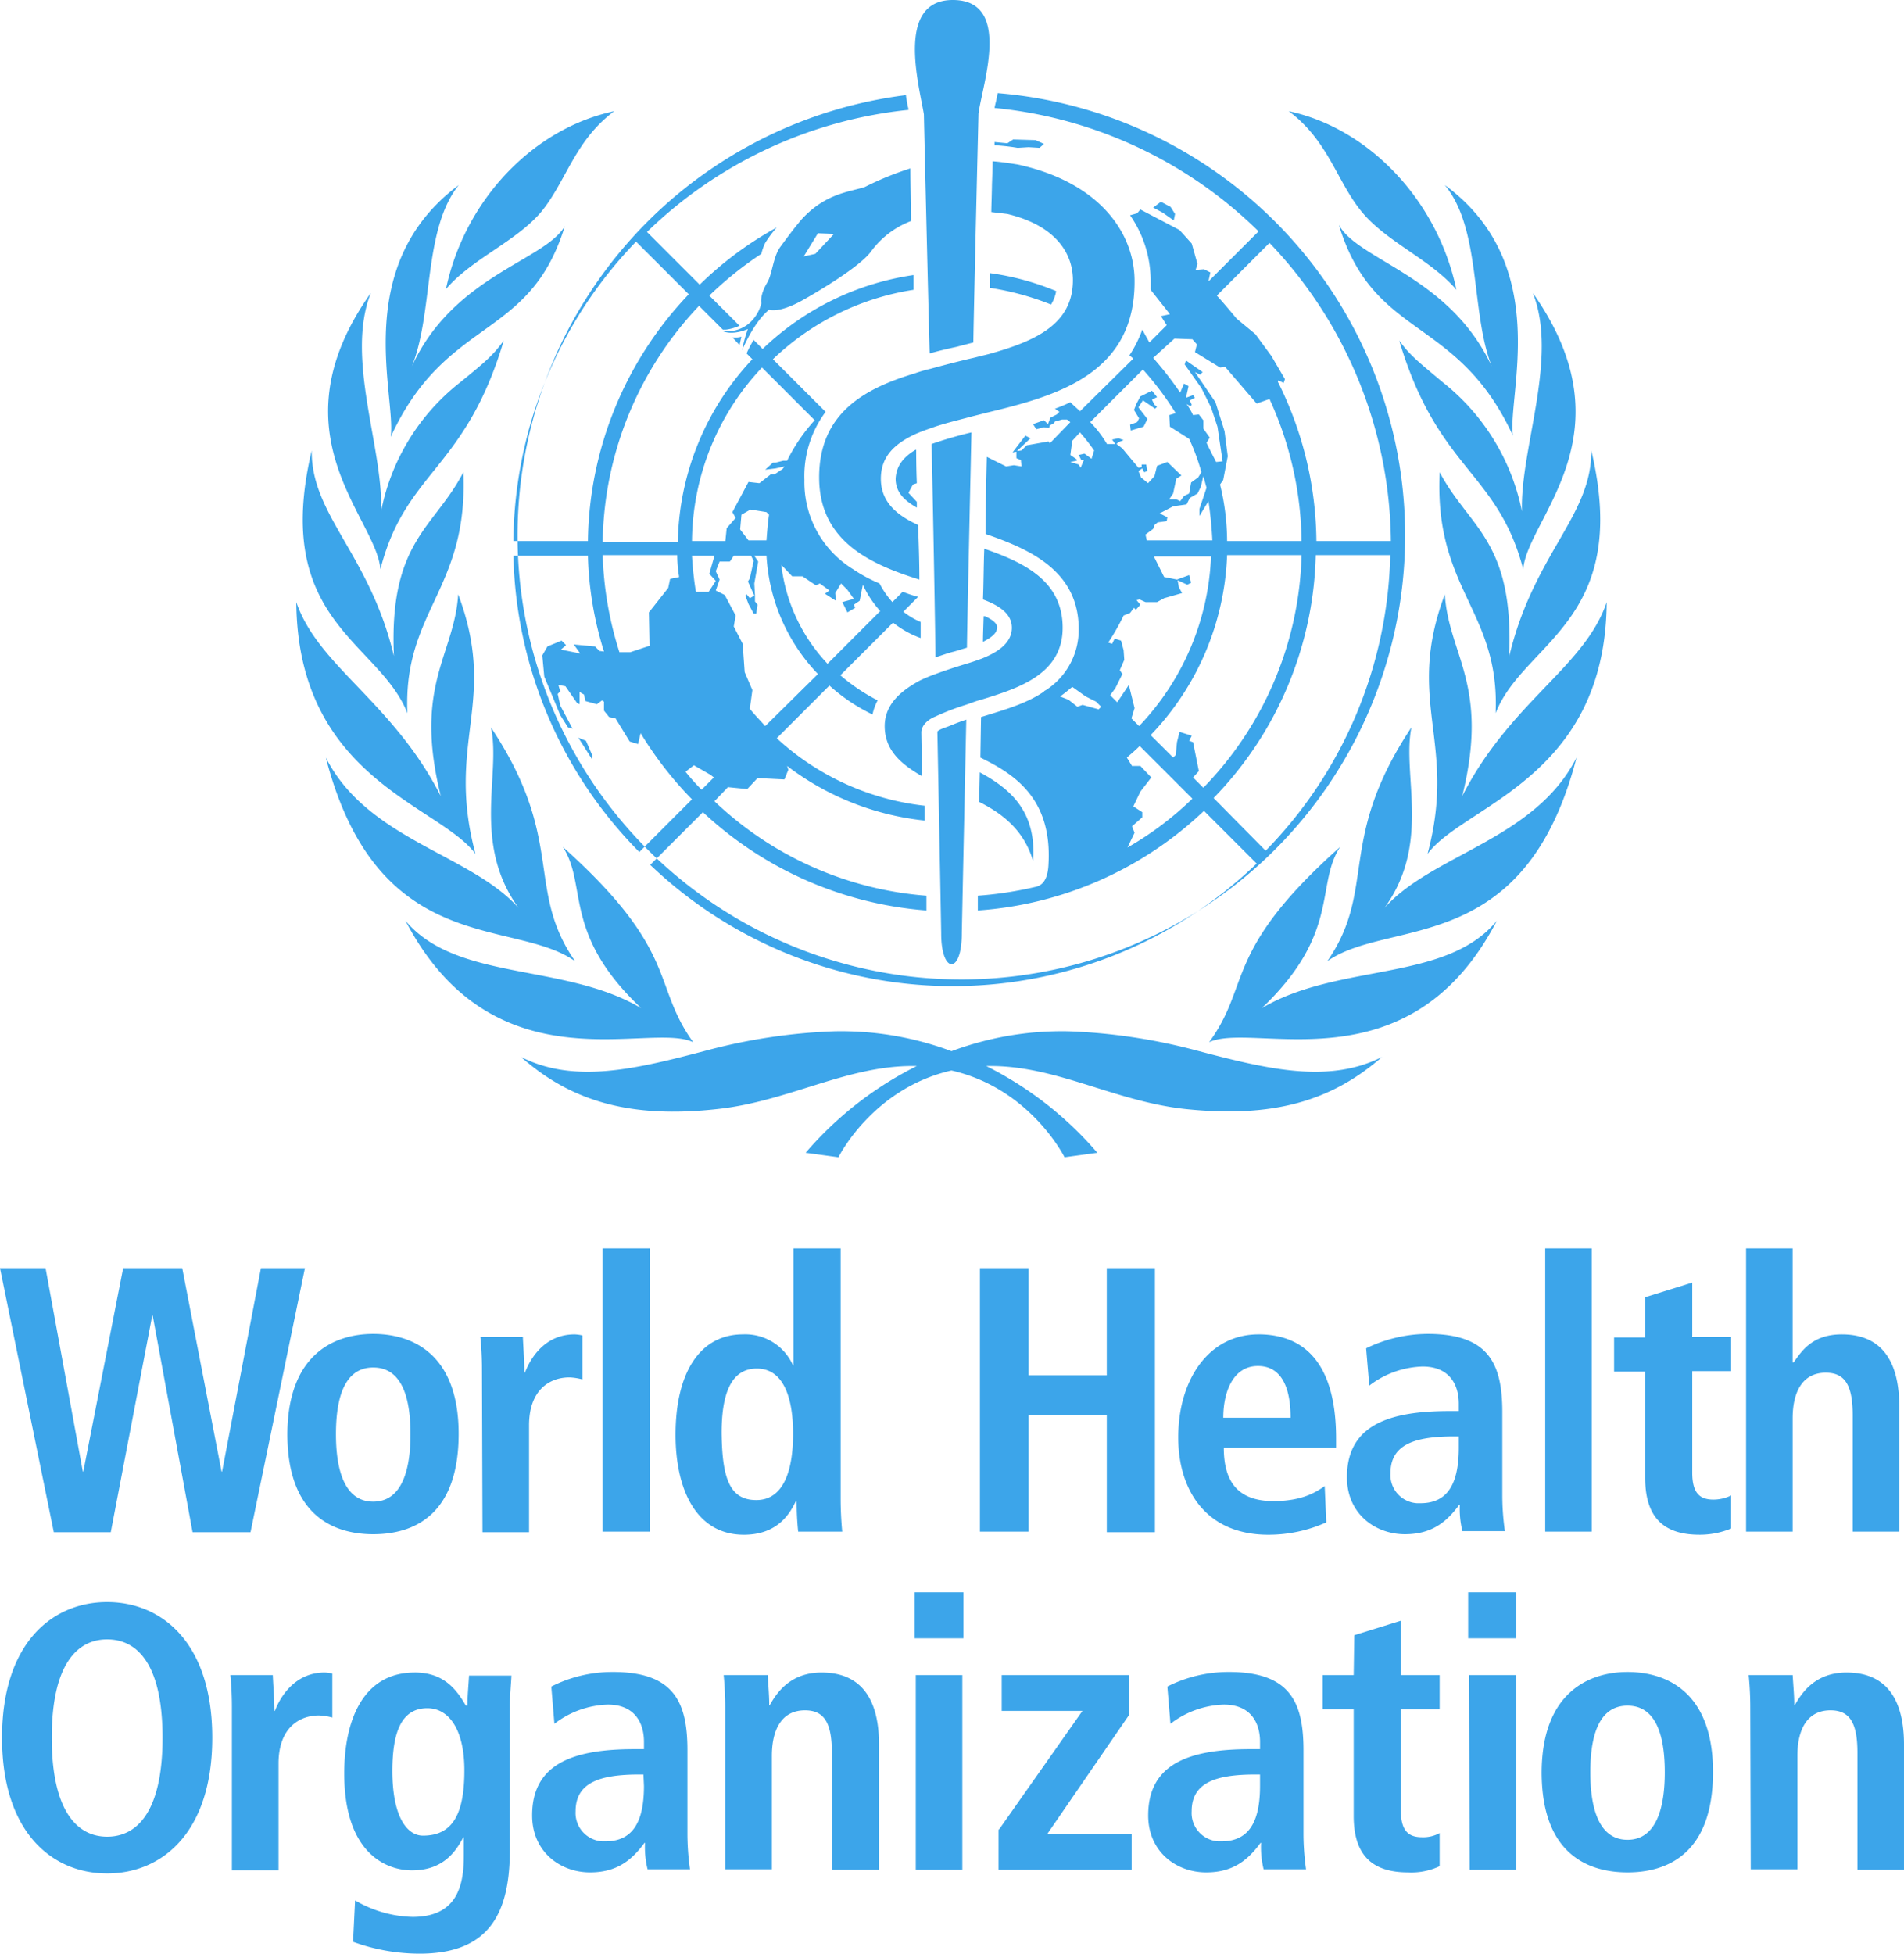 <svg xmlns="http://www.w3.org/2000/svg" width="434.182" height="445.398" viewBox="0 0 434.182 445.398">
  <path id="path6" d="M217.581.619c-13.184,0-7.618,19.627-6.593,26.072,0,.293,1.029,44.394,1.322,54.5,2.051-.586,3.957-1.032,6.007-1.472l3.95-1.021c.146-9.815,1.171-51.851,1.171-52.144C224.317,19.817,231.2.619,217.581.619Zm10.258,21.236-.15.6c-.146,1.025-.439,1.9-.586,2.778a99.678,99.678,0,0,1,60.209,28.129L275.883,64.777l.435-2.043L274.861,62l-1.907.15.435-1.322-1.322-4.686-2.778-3.079-8.936-4.686-.736.871-1.607.451A26.16,26.16,0,0,1,262.7,64.642v2.042l4.4,5.572-2.057.435,1.322,2.058-3.95,3.95-1.622-2.929a27.383,27.383,0,0,1-2.929,5.857l.886.736L246.581,94.378c-.733-.732-1.46-1.325-2.193-2.057a35.836,35.836,0,0,1-3.514,1.472l1.021.72-.586.586-1.457.736-.586,1.472-.886-.886-2.493.886.736,1.172,1.757-.451,1.171.15.15-.586.871-.435.3-.435,1.607-.451h1.171l.736.586-4.686,4.836-.3-.435-4.971.886-1.172,1.171-1.036.136,3.079-2.929-1.171-.586-2.929,3.815.886-.15v1.472l1.021.435.15,1.457-1.757-.285-1.757.285-4.4-2.193s-.3,11.727-.3,17.586c10.254,3.516,21.251,8.488,21.251,21.671a16.333,16.333,0,0,1-7.479,13.922l-.285.15-.3.285c-4.1,2.783-9.52,4.242-14.207,5.707l-.15,9.236c7.471,3.662,16.408,9.08,15.529,24.315-.147,3.809-1.606,4.828-2.778,5.121a83.992,83.992,0,0,1-13.336,2.057v3.364a83.146,83.146,0,0,0,51.573-22.708l12.015,12.015a99.9,99.9,0,0,1-138.289.3L160.6,185.779a84.02,84.02,0,0,0,50.972,22.407v-3.364a78.84,78.84,0,0,1-48.344-21.536l3.079-3.214,4.4.435,2.343-2.493,6.142.3.886-2.208-.285-.871a62.559,62.559,0,0,0,31.343,12.45v-3.379a59.614,59.614,0,0,1-33.7-15.379l12.015-12.015a41.206,41.206,0,0,0,9.822,6.593,12.035,12.035,0,0,1,1.171-3.214,43.175,43.175,0,0,1-8.5-5.722l12.015-12a22.277,22.277,0,0,0,6.293,3.514V142.42a17.579,17.579,0,0,1-3.95-2.343l3.364-3.379a32.994,32.994,0,0,1-3.514-1.171l-2.343,2.358a20.028,20.028,0,0,1-2.929-4.25,34.05,34.05,0,0,1-6.007-3.229,23.269,23.269,0,0,1-11.129-20.365,24.5,24.5,0,0,1,4.836-15.529l-12.015-12a59.509,59.509,0,0,1,32.079-15.829V63.32A62.756,62.756,0,0,0,174.222,80.17l-2.058-2.058a27.994,27.994,0,0,0-1.607,3.079l1.322,1.322a62.364,62.364,0,0,0-17,41.736H137.742a79.779,79.779,0,0,1,21.972-53.9l5.422,5.422h.736a10.675,10.675,0,0,0,3.079-.886l-6.893-6.878a82.418,82.418,0,0,1,11.865-9.522,12.508,12.508,0,0,1,.886-2.493,27.338,27.338,0,0,1,2.628-3.514,80.462,80.462,0,0,0-17.572,13.036L147.85,53.5a100.248,100.248,0,0,1,59.623-27.829,1.772,1.772,0,0,0-.15-.736c-.146-.879-.289-1.6-.435-2.628a101.2,101.2,0,1,0,20.951-.451ZM140.387,25.97c-18.6,3.955-34.139,20.35-38.387,40.565,5.859-6.885,15.974-10.833,21.687-17.572,5.713-6.885,7.618-16.255,16.7-22.993Zm153.8,0c9.082,6.738,10.987,16.108,16.7,22.993S326.567,59.8,332.427,66.685c-4.248-20.215-19.78-36.76-38.237-40.715Zm-62.837,6.443-1.322.871L227.1,33v.736a48.076,48.076,0,0,1,5.271.586l2.493-.15,2.493.15,1.021-.886-1.907-.871Zm-4.686,4.971c0,1.611-.15,5.286-.15,5.286,0,1.172-.15,5.414-.15,6.293,1.172.146,2.493.289,3.664.435,10.986,2.636,14.943,8.941,14.943,15.093,0,10.107-8.646,13.921-19.193,16.851l-3.514.871c-3.223.733-6.584,1.614-9.807,2.493a31.8,31.8,0,0,0-3.514,1.021c-11.719,3.516-21.837,9.227-21.837,23.729s11.579,19.778,22.858,23.294c0-4.1-.154-8.349-.3-12.45-5.127-2.344-8.485-5.416-8.485-10.543s3.216-8.06,8.05-10.257q1.538-.658,3.514-1.322c2.783-1.025,6.014-1.749,9.236-2.628l3.514-.886c15.821-3.809,33.683-8.781,33.536-30.022,0-10.694-7.761-22.421-26.658-26.522-1.9-.293-3.8-.59-5.707-.736ZM207.91,39.006a70.41,70.41,0,0,0-10.393,4.25c-3.662,1.172-8.938,1.454-14.358,7.314-1.758,2.051-3.375,4.246-4.986,6.443-1.611,2.344-1.757,6.161-2.929,8.065-1.758,2.93-1.322,4.686-1.322,4.686a8.778,8.778,0,0,1-1.892,3.665,7.631,7.631,0,0,1-7.044,2.628c2.49,1.172,5.872-.435,5.872-.435a29.7,29.7,0,0,0-1.322,4.836c2.783-6.3,5.264-8.489,6.143-9.221,1.172.293,3.674.144,8.215-2.493,5.127-2.93,12.881-7.767,15.078-10.843a20.146,20.146,0,0,1,9.086-6.893c0-4.395-.15-8.484-.15-12Zm-102.981,3.8C80.172,61.263,90.718,90.861,89.4,100.236c12.744-27.686,31.652-21.823,39.709-48.044-4.688,7.91-25.351,11.274-34.873,31.929,4.98-12.3,2.49-31.062,10.693-41.316Zm224.855,0c8.35,10.108,5.859,29.011,10.693,41.316-9.668-20.655-30.317-24.026-34.858-32.229,8.057,26.368,26.949,20.5,39.694,48.044-1.318-9.229,9.227-38.966-15.529-57.13ZM265.039,46.62l-1.757,1.322,2.193,1.171,2.493,1.757.3-1.472-1.021-1.607ZM186.824,53.8l3.664.15-4.25,4.536-2.643.586Zm-41.466,1.907,12.015,12a82.99,82.99,0,0,0-22.993,56.259h-17A99.488,99.488,0,0,1,145.358,55.706Zm144.447.285a99.716,99.716,0,0,1,27.679,67.973H300.5a82.488,82.488,0,0,0-8.8-36.329l.15-.3,1.171.586.3-.871-3.079-5.271-3.664-4.986-4.25-3.514c-1.465-1.758-2.924-3.514-4.536-5.271Zm-63.723,6.893v3.364a62.882,62.882,0,0,1,13.907,3.8,8.8,8.8,0,0,0,1.171-3.064,60.586,60.586,0,0,0-15.078-4.1ZM84.864,67.42c-22.705,32.08,1.314,51.268,2.193,62.987,5.713-22.412,19.34-22.554,28.129-52.144-2.344,3.223-3.955,4.676-10.107,9.657a49.337,49.337,0,0,0-17.872,29.3C87.793,102.866,79,82.362,84.864,67.42Zm265,0c5.859,14.942-2.932,35.445-2.493,49.8A50.053,50.053,0,0,0,329.5,87.92c-6.152-5.127-7.764-6.434-10.107-9.657,8.789,29.59,22.405,29.731,28.265,52.144.879-11.572,24.913-30.76,2.208-62.987ZM169.387,77.378a4.91,4.91,0,0,1-2.058.15l1.622,1.757c.146-.586.289-1.321.435-1.907Zm98.731.435,4.1.15,1.021,1.171-.435,1.757,5.722,3.514,1.171-.135,7.179,8.35,2.929-1.036a79.773,79.773,0,0,1,7.314,32.38H280.133a54.453,54.453,0,0,0-1.607-12.886l.72-1.036,1.036-5.422-.736-5.707L277.49,92.32,272.8,85.442l1.172.586.586-.586-3.8-2.643-.3.886,3.815,5.407,2.193,4.4,1.472,4.4.435,2.929.736,4.971-1.472.15s-1.607-3.067-2.193-4.385l.736-1.171-1.472-2.057V96.42L273.69,95.1l-1.322.15a13.989,13.989,0,0,0-1.472-2.493l.886.451.285-.3-.435-1.021L272.8,91.3l-.435-.586-1.607.586.586-2.643-1.036-.586-.871,2.058a81.6,81.6,0,0,0-6.158-7.915Zm-94.045,6.593,12.015,12.015a39.614,39.614,0,0,0-6.293,9.236h-.886l-1.757.435h-.586l-1.757,1.607,2.343-.285,2.042-.451-.435.586L177,108.721h-.871l-2.643,2.058-2.493-.285-3.665,6.878.736,1.322-2.043,2.343-.3,2.929h-7.614a58.327,58.327,0,0,1,15.965-39.558Zm86.866.451a70.726,70.726,0,0,1,7.479,9.957l-1.472.435.15,2.643,4.385,2.778a47.447,47.447,0,0,1,2.793,7.614l-.736,1.171-1.607,1.172-.451,2.493-1.172.586-.871,1.171-.886-.435h-1.607l.886-1.322.72-3.364,1.171-.736-3.214-3.079-2.343.886-.586,2.343-1.472,1.607-1.607-1.322L259.917,108l.871-.586.451.871.72-.285-.285-1.472h-1.021v.586l-.736.15-3.664-4.4-1.322-1.021.435-.435,1.172-.435-1.172-.451s-1.31.3-1.457.3l.736,1.021h-1.907a26.366,26.366,0,0,0-3.815-4.986ZM263,89.693,260.354,91l-.871,1.622-.586,1.457,1.171,1.907-.451.871-1.607.586.15,1.322,2.929-.871.871-1.757-2.043-2.643,1.021-1.607,2.778,1.907.451-.451-.586-.435L263,91.735l1.171-.586ZM221.832,99.2a92.742,92.742,0,0,0-9.086,2.643c.146,5.273.886,44.381.886,48.629,1.465-.44,2.917-1.014,4.235-1.307,1.025-.293,1.918-.593,2.944-.886C220.81,145.5,221.685,106.231,221.832,99.2Zm24.75,0a44.4,44.4,0,0,1,3.229,4.115l-.586,1.892-1.607-1.171-1.322.3.586,1.171h.586l-.736,1.757-.435-.736-1.907-.586,1.457-.285v-.3l-1.457-1.021.435-3.229Zm-37.5,3.965c-2.93,1.758-4.389,3.81-4.536,6.593,0,2.93,1.76,4.835,4.836,6.593v-1.322l-1.907-2.058,1.021-1.892.886-.3c-.147-3.369-.15-7.028-.15-7.614Zm-137.688.15c-9.229,38.965,15.376,43.5,21.822,59.908-1.025-23.438,13.923-28.13,12.751-54.937-6.592,12.744-17,15.68-15.829,41.9-5.566-23.291-18.889-32.077-18.743-46.872Zm291.792,0c.146,14.942-13.176,23.585-18.743,47.023,1.172-26.514-9.091-29.307-15.829-42.051-1.318,26.807,13.776,31.5,12.751,54.937,6.3-16.26,31.05-20.943,21.822-59.908Zm-88.473,5.857c.293.879.443,1.749.736,2.628l-1.622,4.836v1.607l2.058-3.364c.44,2.93.74,6.006.886,8.936H261.825l-.3-1.322,1.757-1.307.3-.886.721-.586,2.058-.285.15-.886-1.757-.886,3.079-1.607,3.064-.435.736-1.472,1.757-1.021.736-1.457Zm-103.266,7.614,3.649.586.586.586c-.293,1.9-.439,3.953-.586,5.857h-4.1l-1.907-2.493.3-3.364Zm53.315,8.936c-.147,3.369-.154,8.195-.3,11.564,3.955,1.465,6.593,3.382,6.593,6.458,0,3.809-3.949,5.857-6.878,7.029-1.172.439-2.928,1.025-3.514,1.171-2.344.733-4.685,1.464-7.029,2.343a35.774,35.774,0,0,0-3.514,1.457c-3.809,2.051-8.065,5.134-8.065,10.408,0,5.859,4.252,8.939,8.5,11.429,0-1.025-.15-9.961-.15-10.107.147-1.758,1.764-2.928,3.229-3.514a55.567,55.567,0,0,1,6.878-2.643c1.318-.439,2.342-.878,3.514-1.171,8.643-2.637,18.608-5.853,18.608-16.4s-8.5-14.8-17.872-18.022Zm-87.016,1.457h17a29.95,29.95,0,0,0,.435,4.986l-2.058.435-.435,2.058-4.4,5.572.15,7.614-4.385,1.457h-2.493a80.55,80.55,0,0,1-3.815-22.122Zm142.389,0h16.986a78.9,78.9,0,0,1-22.407,53.03l-2.343-2.343,1.322-1.457-1.322-6.593-.886-.3.586-1.172-2.778-.871-.586,2.343-.285,2.929-.586.586-5.136-5.121a62.481,62.481,0,0,0,17.436-41.03Zm20.215,0h16.986a99.432,99.432,0,0,1-28.415,67.387l-11.864-12.015a82.1,82.1,0,0,0,23.293-55.373Zm-182.969.15h17a79.285,79.285,0,0,0,3.664,21.837l-1.036-.15-1.021-1.021-4.836-.451,1.472,2.057-4.4-.886,1.171-1.021-1.021-1.021-3.229,1.322-1.172,2.043.451,4.836,3.649,8.786,1.757,2.778,1.036.3-2.793-5.271-.586-2.643.586-.586-.435-1.457,1.607.285,2.643,3.815.586.285v-2.778l1.021.586.3,1.472,2.628.72,1.171-.871.451.285v2.058l1.171,1.457,1.457.3,3.229,5.271,1.907.586.586-2.493A83.347,83.347,0,0,0,158.11,182.85L146.1,194.864a99.151,99.151,0,0,1-28.715-67.538Zm40.73,0h5.121l-1.171,4.1,1.472,1.622-1.607,2.478H159.13l-.15-.136a75.522,75.522,0,0,1-.871-8.065Zm9.522,0h3.95l.586,1.171-.871,3.965-.435.72,1.457,3.229L171.3,137l-.736-.886-.285.3.721,1.907,1.171,2.193h.586l.3-2.042-.586-.736v-1.321l-.15-2.778.886-4.986-.886-1.322H175.1a42.353,42.353,0,0,0,11.729,26.958L174.81,166.151c-1.172-1.318-2.489-2.631-3.514-3.95l.586-4.25-1.757-4.1-.451-6.443-2.042-3.965.435-2.493-2.493-4.686-2.043-1.021.871-2.493-.871-1.907.871-2.193h2.343Zm95.8.15h13.036a59.4,59.4,0,0,1-16.4,38.672l-1.757-1.757.72-2.343-1.307-5.271-2.643,3.95-1.607-1.607,1.171-1.607,1.607-3.229-.586-.886,1.021-2.343-.15-2.193-.586-2.193-1.457-.451-.586,1.186-.886-.3a51.3,51.3,0,0,0,3.514-6.158l1.472-.586.886-1.171.435.451,1.021-1.171-.871-1.036.72-.15,1.322.6h2.643l1.607-.886,4.1-1.171-.736-1.322-.285-1.607,2.193,1.021.886-.435-.451-1.757-2.778,1.021-2.929-.586Zm-84.959,1.907,2.493,2.628h2.343l3.064,2.057.886-.435,2.193,1.607-1.021.736,2.493,1.607-.15-1.757,1.322-2.193,1.457,1.457,1.472,2.057-2.643.736,1.171,2.343,1.757-1.036-.285-.72,1.322-.886.721-3.665a23.756,23.756,0,0,0,3.965,6.007l-12.015,12.015a39.48,39.48,0,0,1-10.543-22.558Zm-73.68,6.728c-.879,13.916-10.264,20.659-3.965,46-10.986-21.533-27.97-29.58-32.95-44.229.293,40.284,32.662,46.282,40.865,57.415C101.858,169.666,114.022,160.723,104.793,136.113Zm224.99,0c-9.229,24.61,2.935,33.552-3.95,59.187,8.2-11.133,40.572-17.131,40.865-57.415-4.98,14.8-21.964,22.7-32.95,44.229,6.3-25.342-3.086-32.085-3.965-46ZM224.61,141.1c0,.732-.15,4.1-.15,5.857,1.9-1.025,3.229-1.9,3.229-3.364,0-.879-1.167-1.761-2.778-2.493Zm20.215,16.115,3.079,2.193,2.343,1.171,1.171,1.171-.586.586-3.664-1.021L246,161.75l-2.043-1.607-1.907-.736c1.025-.733,1.9-1.46,2.778-2.193Zm-24.165,7.464s-1.325.443-2.058.736c-.44.146-1.749.728-2.628,1.021s-1.907.744-1.907,1.036c0,0,.871,45.107.871,45.986,0,9.229,4.7,9.375,4.7,0,0-.586,1.021-48.78,1.021-48.78Zm-108.4,1.757c2.344,10.693-4.4,26.37,6.293,41.165-10.986-12.3-34.422-15.522-43.944-34.272,11.865,45.85,42.928,36.476,56.845,46.437C120.025,203.213,129.4,192.217,112.258,166.436Zm209.912,0c-17.139,25.782-7.768,36.777-19.193,53.33,14.063-9.961,44.979-.587,56.845-46.437-9.522,18.75-32.807,21.967-43.794,34.272,10.693-14.8,3.945-30.325,6.142-41.165Zm-189.982,2.358,3.064,4.821.15-.72-1.457-3.379ZM260.2,170.686,272.218,182.7a73.845,73.845,0,0,1-14.793,11.129l1.607-3.364-.586-1.457,2.343-2.057v-1.171l-2.042-1.322,1.607-3.364,2.493-3.229-2.493-2.628h-1.907l-1.171-1.908c1.025-.879,2.05-1.764,2.929-2.643Zm-101.659,4.4,3.815,2.193.736.586-2.793,2.793a48.766,48.766,0,0,1-3.664-4.1Zm65.195,1.607-.15,6.743c5.274,2.637,10.249,6.44,12.3,13.471.879-11.719-5.7-16.7-12.15-20.215Zm-95.081,17c5.713,8.789-.146,19.773,17.872,36.765-17.578-10.4-42.032-6.013-53.751-19.929,20.215,38.672,55.654,22.86,65.615,27.694-9.522-13.184-3.076-20.652-29.736-44.529Zm177.262,0c-26.807,23.877-20.218,31.346-29.887,44.529,10.108-4.834,45.547,10.978,65.615-27.694-11.572,14.063-36.022,9.529-53.6,19.929C306.065,213.32,300.206,202.337,305.919,193.694Zm-115.3,42.036a131.044,131.044,0,0,0-29.286,4.4c-16.113,4.248-30.043,7.609-42.2,1.457,11.572,10.254,25.2,14.062,44.83,11.865,16.26-1.758,29.449-9.954,44.83-9.807h.586a81.357,81.357,0,0,0-25.351,19.779l7.479,1.021s7.754-15.678,25.772-19.779c18.018,4.1,25.787,19.779,25.787,19.779l7.479-1.021A81.357,81.357,0,0,0,225.2,243.645h.586c15.381-.146,28.57,8.049,44.83,9.807,19.629,2.051,33.111-1.611,44.83-11.865-12.158,6.152-26.088,2.791-42.2-1.457a131.035,131.035,0,0,0-29.286-4.4,72,72,0,0,0-26.673,4.536,71.913,71.913,0,0,0-26.658-4.536Zm-52.91,49.5V349.81h10.753V285.231Zm43.568,0v26.688h-.12a11.892,11.892,0,0,0-11.444-7.089c-9.562,0-15.349,8.383-15.349,22.9,0,12.277,4.6,22.783,15.574,22.783,6.847,0,10.034-3.777,11.8-7.554h.241a66.511,66.511,0,0,0,.345,6.848h10.047c-.236-2.479-.361-5.075-.361-7.554V285.231Zm171.4,0V349.81H363.3V285.231Zm45.806,0V349.81h10.618V323.963c0-5.666,2.006-10.393,7.554-10.393,4.368,0,6.142,2.84,6.142,9.687V349.81h10.618V321.245c0-8.972-3.062-16.415-13.1-16.415-6.611,0-9.09,3.668-10.978,6.383h-.24V285.231ZM.311,289.721l12.27,60.209H25.571l9.447-49.35h.12l9.086,49.35H57.44l12.405-60.209H59.813l-8.861,46.392h-.12l-8.966-46.392H28.395l-9.086,46.392H19.2l-8.5-46.392Zm223.458,0V349.81h11.1V323.257h17.827V349.93h10.978V289.721H252.694v24.435H234.868V289.721Zm162.439,3.3-10.618,3.3h-.12v9.206h-7.089v7.794h7.089v24.195c0,9.326,4.481,12.991,12.39,12.991a18.674,18.674,0,0,0,7.209-1.412V341.55a9.187,9.187,0,0,1-4.025.946c-3.069,0-4.836-1.42-4.836-6.142V313.21h8.861v-7.795h-8.861ZM85.42,304.724c-8.972,0-19.466,4.721-19.584,22.783,0,18.534,10.494,22.888,19.584,22.888s19.479-4.236,19.479-22.888C104.9,309.446,94.509,304.724,85.42,304.724Zm240.474,0a32.328,32.328,0,0,0-14.057,3.289l.721,8.5a20.9,20.9,0,0,1,12.15-4.355c6.139,0,8.26,4.133,8.26,8.5v1.652h-2.133c-13.576,0-23.369,3.068-23.369,15.109,0,8.263,6.384,12.976,13.231,12.976,6.375,0,9.675-3.069,12.39-6.728h.12a20.926,20.926,0,0,0,.586,6.022h9.687a57.686,57.686,0,0,1-.586-7.795V322.536c0-11.1-3.189-17.812-17-17.812Zm-194.548.105c-6.729,0-10.04,5.317-11.339,8.741h-.12c0-2.715-.228-5.44-.345-8.155h-9.687c.236,2.479.361,4.85.361,7.329l.12,37.185h10.618V325.6c0-8.263,4.838-10.963,9.206-10.963a12.916,12.916,0,0,1,2.959.465V305.07a9.175,9.175,0,0,0-1.772-.241Zm155.951,0c-11.333,0-18.307,10.282-18.307,23.5,0,11.923,6.261,22.182,20.545,22.182a32.052,32.052,0,0,0,13.216-2.823l-.361-8.275c-2.007,1.417-5.191,3.424-11.684,3.424-8.263,0-11.324-4.595-11.324-12.15h25.606v-2.133c0-18.179-8.13-23.729-17.692-23.729Zm-.135,7.209c4.84,0,7.449,4.013,7.449,11.8H279.262c0-5.9,2.233-11.8,7.9-11.8Zm-201.742.345c6.965,0,8.5,7.792,8.5,15.229s-1.654,15.349-8.5,15.349-8.5-7.912-8.5-15.349S78.455,312.383,85.42,312.383Zm87.482.24c5.9,0,8.26,6.266,8.26,14.883,0,8.264-2.124,15.093-8.38,15.093-6.139,0-7.8-5.064-7.915-15.334,0-8.854,2.132-14.643,8.035-14.643Zm159,15.469h1.066v2.583c0,7.909-2.351,12.645-8.726,12.645H323.4a6.452,6.452,0,0,1-6.007-6.848c0-6.493,5.418-8.38,14.508-8.38Zm-123,35.533v10.5H220v-10.5Zm126.2,0v10.5h10.978v-10.5ZM24.745,365.864c-12.513,0-23.969,9.32-23.969,30.923s11.456,30.938,23.969,30.938,23.969-9.335,23.969-30.938-11.456-30.923-23.969-30.923Zm295.006,4.25-10.618,3.3L309,382.5h-7.074V390.3H309v24.33c0,9.208,4.5,12.856,12.405,12.856a15.109,15.109,0,0,0,7.194-1.412v-7.554a7.749,7.749,0,0,1-4.01.946c-3.069,0-4.836-1.421-4.836-6.143V390.3H328.6V382.5h-8.846Zm-295.006,4.25c6.965,0,12.63,5.778,12.63,22.422s-5.666,22.557-12.63,22.557-12.63-6.031-12.63-22.557S17.78,374.364,24.745,374.364ZM140.071,381.8a30.715,30.715,0,0,0-14.042,3.319l.706,8.485a20.96,20.96,0,0,1,12.165-4.37c6.139,0,8.26,4.133,8.26,8.5v1.652h-2.118c-13.576,0-23.384,3.067-23.384,15.108,0,8.263,6.369,12.991,13.216,12.991,6.375,0,9.69-3.069,12.405-6.728h.12a20.9,20.9,0,0,0,.586,6.022h9.672a57.683,57.683,0,0,1-.586-7.795V399.625c0-11.1-3.189-17.827-17-17.827Zm140.482,0a30.715,30.715,0,0,0-14.042,3.319l.706,8.485a20.96,20.96,0,0,1,12.165-4.37c6.139,0,8.26,4.133,8.26,8.5v1.652h-2.133c-13.576,0-23.369,3.067-23.369,15.108,0,8.263,6.384,12.991,13.231,12.991,6.375,0,9.675-3.069,12.39-6.728h.12a20.923,20.923,0,0,0,.586,6.022h9.672a57.817,57.817,0,0,1-.586-7.795V399.625c0-11.1-3.189-17.827-17-17.827Zm90.891,0c-8.972,0-19.466,4.839-19.584,22.783,0,18.652,10.494,22.9,19.584,22.9s19.494-4.251,19.494-22.9C390.938,386.52,380.534,381.8,371.444,381.8Zm-297.124.12c-6.611,0-10.025,5.317-11.324,8.741h-.12c0-2.715-.243-5.44-.361-8.155H52.845c.236,2.479.345,4.85.345,7.329v37.185H63.823V402.7c0-8.263,4.838-10.993,9.206-10.993a12.825,12.825,0,0,1,3.064.481V382.158a9.171,9.171,0,0,0-1.772-.24Zm20.545,0c-11.687,0-16.055,10.746-16.055,23.023,0,17.944,9.33,22.077,15.469,22.077,6.965,0,9.914-4.131,11.684-7.554h.12v4.25c0,6.965-1.665,13.922-11.7,13.922a27.127,27.127,0,0,1-13.1-3.77l-.466,9.446a44.419,44.419,0,0,0,15.214,2.7c16.291,0,20.545-9.784,20.545-23.714v-32.71c0-2.361.243-4.608.361-6.969h-9.672c-.118,2.243-.361,4.487-.361,6.848h-.361c-2.243-3.9-5.192-7.554-11.684-7.554Zm92.783,0c-7.2,0-10.27,4.719-11.8,7.434h-.12c0-2.243-.228-4.605-.345-6.848H165.333c.236,2.479.361,4.85.361,7.329v36.945h10.633V400.931c0-5.666,2.006-10.393,7.554-10.393,4.368,0,6.127,2.825,6.127,9.672V426.9h10.753v-28.58c0-8.972-3.077-16.4-13.111-16.4Zm233.731,0c-7.2,0-10.255,4.719-11.789,7.434h-.12c0-2.243-.242-4.605-.361-6.848H399.078c.236,2.479.361,4.85.361,7.329l.105,36.945h10.633V400.931c0-5.666,2.006-10.393,7.554-10.393,4.368,0,6.143,2.825,6.143,9.672V426.9h10.618v-28.58c0-8.972-3.077-16.4-13.111-16.4Zm-212.24.586V426.9h10.618V382.5Zm19.6,0v8.155h18.412l-19.013,27.033h-.12V426.9h30.352v-8.155H239.118l18.653-27.138v-9.1Zm106.585,0,.12,44.394h10.633V382.5Zm36.119,6.968c6.965,0,8.5,7.792,8.5,15.229s-1.654,15.349-8.5,15.349-8.485-7.912-8.485-15.349S364.479,389.473,371.444,389.473Zm-273.86.586c5.076-.117,8.621,4.836,8.621,14.162,0,10.034-2.718,14.883-9.447,14.883-3.659,0-6.969-4.36-6.969-14.748,0-8.972,2.128-14.179,7.795-14.3Zm48.509,15.108h.946l.12,2.613c0,7.909-2.366,12.615-8.741,12.615h-.826a6.464,6.464,0,0,1-6.022-6.848c0-6.493,5.433-8.38,14.523-8.38Zm140.482,0h1.066v2.613c0,7.909-2.366,12.615-8.741,12.615h-.826a6.464,6.464,0,0,1-6.022-6.848c0-6.493,5.433-8.38,14.523-8.38Z" transform="translate(-0.311 -0.619)" fill="#3ca5ea"/>
</svg>
